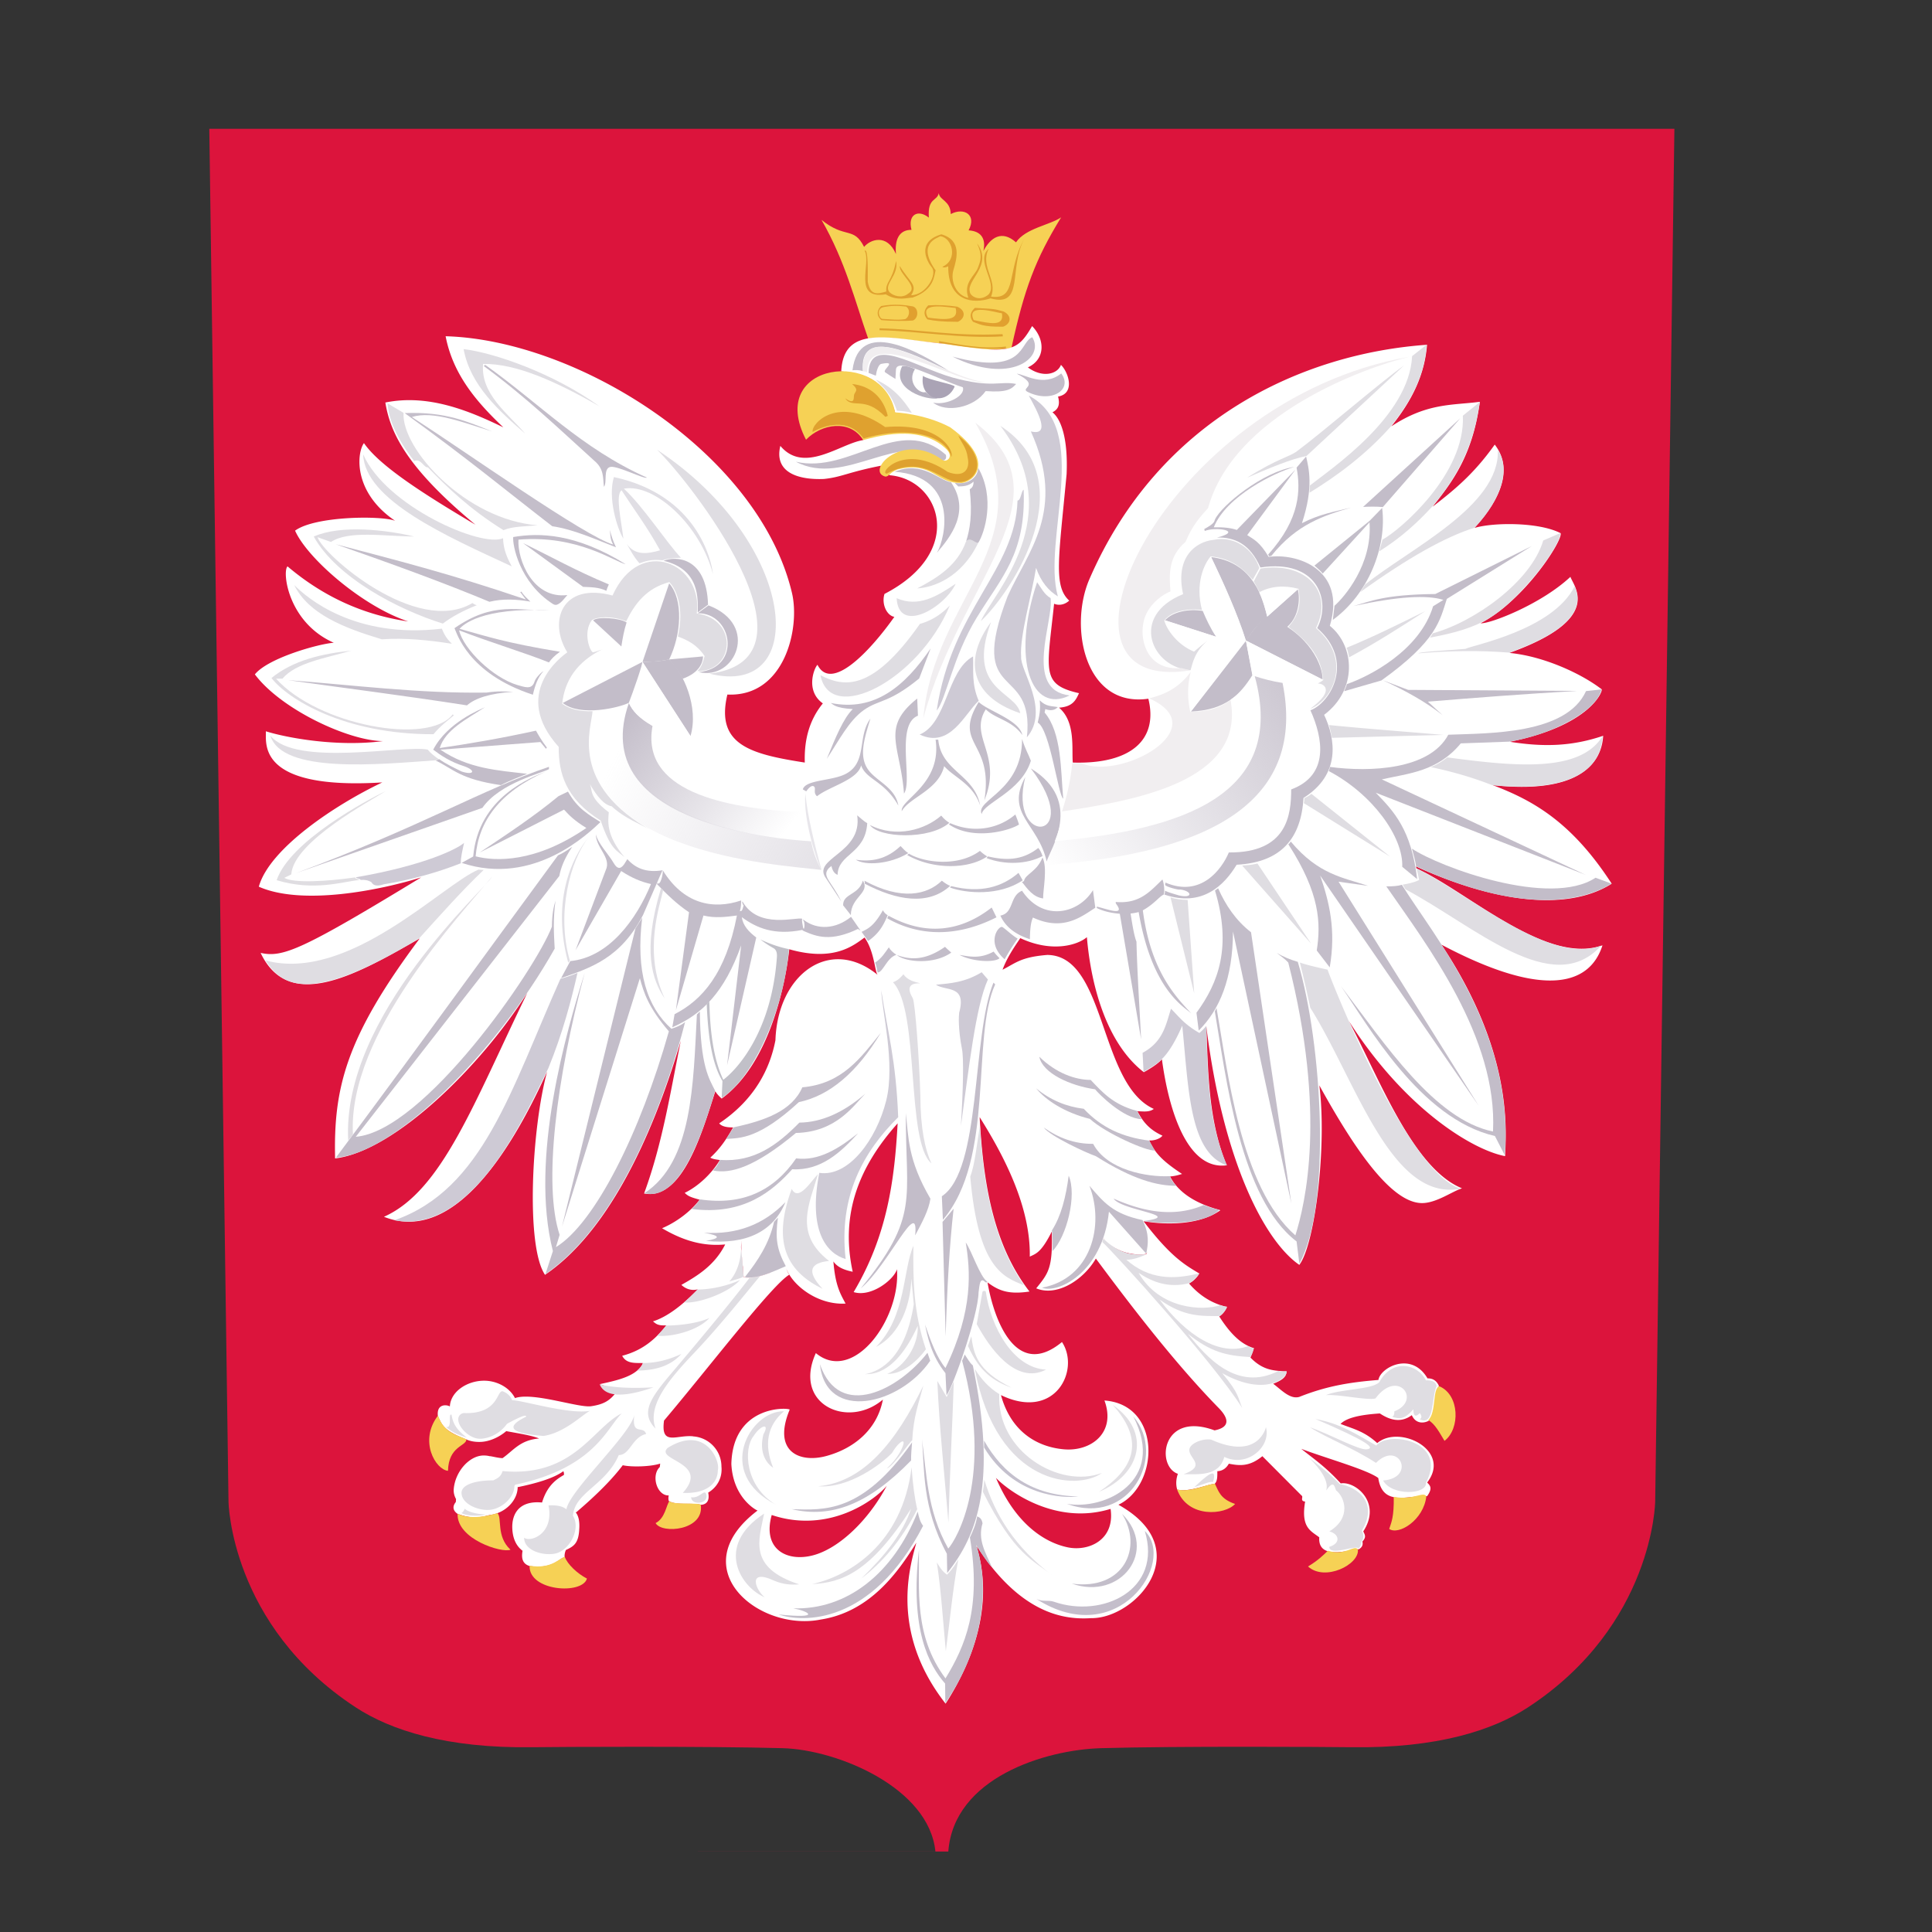 <?xml version="1.0" encoding="UTF-8"?> <svg xmlns="http://www.w3.org/2000/svg" width="240" height="240" fill="none"><rect width="100%" height="100%" fill="#333333" stroke="none"/><g clip-path="url(#a)" fill-rule="evenodd" clip-rule="evenodd"><path d="m26 16 2.387 170.545s.215 15.351 15.796 25.546c4.353 2.848 11.279 5.101 21.913 4.955 3.242-.045 21.79-.14 31.132.118 6.822.188 18.176 4.912 18.973 12.836h1.601c.686-9.177 12.047-12.638 18.972-12.836 9.298-.266 27.888-.162 31.13-.118 10.634.147 17.56-2.107 21.913-4.955 15.581-10.195 15.796-25.546 15.796-25.546L208 16H26Z" fill="#DC143C"></path><path d="M102.054 27.318c2.966 5.174 4.155 10.07 5.794 14.747 2.715-.369 5.822.37 8.898.585 3.512.689 6.289.987 8.897.586 1.601-7.37 2.987-11.05 6.175-16.235-1.415.962-4.425 1.354-5.605 3.102-1.769-1.573-3.172-.589-4.053 1.076.3-1.329-.096-2.455-1.836-2.564 1.031-1.933-.557-2.891-2.217-2.025-.046-1.684-1.392-1.698-1.488-2.595-.223 1.04-1.403.525-1.235 3.038-1.343-1.079-2.656-.376-2.153 1.519-1.63-.007-2.085 1.334-1.931 3.006-1.118-2.592-3.219-1.8-3.958-.886-1.311-2.581-2.302-.951-5.288-3.354Z" fill="#F6D155"></path><path d="M128.213 40.506c-1.889 3.245-2.699 3.47-10.983 2.197-6.552-.653-12.455-2.502-12.726 3.433 2.167.257 5.32.492 6.693 5.122l-4.01 3.42c-2.832.445-7.3 4.232-10.25.71-.81 3.312 2.232 4.244 5.406 4.111 2.224-.228 2.934-.825 7.086-1.645l1.1 1.183c6.271.518 9.519 9.482-.652 14.741-.394 1.218.256 2.678 1.223 2.851-2.957 4.18-7.809 9.395-9.549 5.954-.406.38-1.548 3.225.666 4.796-1.682 2.07-2.332 4.52-2.242 7.349-6.703-1.047-11.119-2.182-9.616-8.448 7.132.329 9.065-8.28 8.017-12.644-4.145-17.43-26.643-31.41-43.019-31.867.911 4.743 3.839 8.165 7.173 11.321-4.343-2.113-9.382-4.161-14.66-3.087.61 3.747 2.642 8.093 11.195 15.182-6.164-3.659-11.85-7.23-13.853-10.14-.89 1.2-1.391 6.085 3.871 9.652-1.67-.666-9.93-.607-12.428 1.222 1.509 3.431 8.402 9.43 14.058 11.279-5.363-.78-10.39-2.94-14.995-6.84-.68.609.026 6.96 5.745 9.487-1.852.124-8.17 1.895-9.802 3.93 3.296 4.397 11.725 8.272 15.913 8.287-5.713.745-11.952-.403-14.546-1.22.058 1.46-1.17 7.32 14.465 6.353-5.578 2.635-13.998 8.119-15.342 12.953 5.42 2.398 15.139.422 20.165-1.153-14.864 9.054-17.183 9.984-19.94 9.377 3.599 7.604 12.27 2.466 19.763-1.793-9.211 12.318-10.709 18.598-10.512 27.326 7.418-.892 18.155-11.512 23.878-20.566-6.631 13.632-10.578 24.59-17.808 27.815 8.237 3.262 15.302-7.07 20.266-18.028-1.901 6.937-2.688 21.64-.26 25.236 7.448-5.042 13.089-16.239 16.87-29.077-1.29 6.326-2.244 12.651-4.563 18.977 4.787.91 7.234-7.675 8.849-12.705.149.264.327.486.789.915 6.047-4.385 7.972-14.565 8.397-18.55 5.514 1.566 7.94-.433 9.353-1.458 1.207 1.671 1.284 4.279 1.624 4.636-5.998-4.869-12.43.011-12.694 8.12-.65 3.384-2.459 7.299-6.987 10.328.283.368.916.517 1.736.502-.788 1.356-1.504 2.528-2.841 3.758.345.2.777.227 1.186.3-1.006 1.68-2.686 3.267-4.365 4.075.403.386.632.515 1.853.846-1.118 1.485-2.944 2.824-4.665 3.547 3.285 1.95 5.794 2.2 7.831 2.014h.01c-1.299 2.57-3.395 3.871-5.443 5.025.637.598 1.403.727 2.04.549-1.85 1.922-3.806 3.436-5.571 3.983.321.241.547.571 1.684.486-1.264 1.558-2.796 3.08-5.507 3.787.536 1.031 1.64.873 2.591.907-.74 1.593-3.06 2.128-5.407 2.622 1.769.5 2.972 1.45 1.92 1.202-.715.861-1.416 1.306-2.947 1.535-1.573.236-7.204-1.791-9.474-1.009-.642-1.279-2.197-2.16-3.837-2.16-2.096 0-4.155 1.335-4.252 3.2-.324-.225-1.692-.405-1.484 1.217.494.954.518 1.721 3.533 2.881.492.219 1.09.333 1.814.303 1.074-.046 2.276-.585 3.175-1.365l-.018.032c1.501.278 3.154.53 4.068.911-2.376.19-3.193 1.5-4.547 2.443-.57-.029-1.042-.17-1.558-.252l.016.018a3.13 3.13 0 0 0-.927-.096c-1.696.092-3.406 2.002-3.59 4.167-.036.439.072.858.285 1.242l-.025.368c-.495.611-.299 1.096.184 1.448 2.07.821 3.305.316 4.05.165 1.878-.228 3.45-1.775 3.45-3.497v-.012l.04.043c2.222-.462 4.413-1.079 5.63-1.974.063.135.1.282.073.462-.774.458-2.045 1.185-2.718 3.427a6.099 6.099 0 0 0-.572-.029c-2.542-.004-3.17 1.751-3.125 3.184.044 1.397.552 2.297 1.277 2.84-.154.87-.047 1.597.854 1.888 3.034.475 3.764-1.094 4.374-1.055a1.788 1.788 0 0 1 .16-.934c.93-.432 1.562-.785 1.65-2.532.08-1.086-.106-1.75-.462-2.174l.082.023.001.009.01-.007.025.007-.004-.026c2.78-2.371 4.559-4.243 5.759-5.825 1.07.245 3.468.189 4.647-.206l-.046.425c-1.114 1.059-.357 3.587 1.113 3.531a1.402 1.402 0 0 0 0 .69c.953.587 2.716.175 4.06.475.69-.081 1.017-.544.843-1.489l-.023-.014c1.078-.638 1.802-1.79 1.664-3.247a3.758 3.758 0 0 0-3.512-3.747l.01-.009c-2.075-.224-4.066 1.272-3.631-1.958 5.681-6.724 13.437-16.882 15.556-18.117-.169-.22-.283-.509-.38-.79.842 2.227 4.026 4.576 7.375 4.374-.603-1.147-1.272-2.166-1.511-5.231.5.724 1.354 1.063 2.398 1.277-1.565-7.16.771-13.05 5.581-18.434-.382 6.928-1.257 13.899-5.465 20.96 2.165.678 4.994-1.528 5.384-2.838.461 6.238-5.453 14.267-10.079 10.417-2.904 6.381 3.983 9.478 8.327 5.774-.734 3.86-3.753 6.129-7.043 7.015-3.29.887-6.718-.511-4.53-5.775-.464-.274-7.064-.441-7.25 6.751.196 4.156 3.004 5.719 3.257 5.792-9.41 7.135.07 15.087 7.835 13.543 6.157-.95 9.657-5.936 11.887-9.552-.674 2.602-3.459 10.954 3.636 20 7.029-10.972 4.056-18.364 3.886-19.537 5.525 8.512 10.973 9.125 14.193 8.914 5.505.089 13.297-8.556 3.389-14.087 5.071-2.412 5.405-12.435-1.737-12.949 1.471 3.971-1.634 6.371-5.059 6.062-3.424-.31-6.581-2.284-7.795-6.73 6.743 3.241 9.872-3.135 7.578-6.596-5.755 4.756-8.477-2.873-9.249-7.413 1.47 1.118 2.742 1.507 5.215 1.141-4.681-6.016-5.774-14.086-6.193-21.666 3.186 5.063 6.331 11.26 6.229 17.33.737-.361 1.407-.46 2.735-3.117.12 4.541-.399 5.155-1.936 7.055 2.517 1.057 5.823-.976 7.396-3.675l.015-.021c4.89 6.598 10.169 13.372 15.304 18.609 1.114 1.162 1.499 2.324-.563 2.732-6.6-2.435-7.292 4.463-4.555 5.396-.216.623-.276 1.27-.088 1.951 1.299.4 3.953-.676 4.664-.715.331-.298.334-.922.324-1.56.663-.033 1.116-.38 1.432-.932 1.287.246 2.535.411 4.163-.933l4.88 4.899c.254.146-.258.669.433.737-.543 3.253.695 3.623 1.757 4.443-.218 3.113 4.443 1.318 4.9 1.496.494-.291.536-.628.456-.976.541-.568.288-.856.109-1.258 2.336-3.557-.976-6.27-2.798-5.959-1.938-2.125-3.335-3.019-4.9-4.292 3.203 1.208 8.143 2.573 9.562 3.619.54 3.63 3.725 2.13 6.072 2.255.73-1.024.338-1.341 0-1.692 3.089-3.982-3.428-7.25-6.201-4.897-1.646-1.517-3.071-1.783-4.555-2.385.62-.622 1.931-1.108 4.881-1.299 1.322.876 2.644 1.184 3.967.216.568 1.245 1.701.922 2.103.693.968-1.115.995-2.808 1.259-4.356-.264-.56-.685-.926-1.41-.91-2.003-3.425-5.872-1.343-6.094.194-3.335.273-6.301.698-9.823 2.104-1.162.35-2.268-.906-3.252-1.627.891-.356 1.668-.762 1.647-1.517-1.426-.14-2.819-.04-4.467-1.733l.434-1.17c-1.273-.39-2.641-1.316-4.315-3.945.351-.209.682-.557.976-1.17-1.903-.44-3.462-1.447-4.729-2.926.454-.223.885-.609 1.28-1.235-1.775-1.071-3.484-2.003-6.886-6.434-.013-.022-.025-.046-.037-.065 3.582.598 7.324.245 9.538-1.364-1.76-.491-4.868-1.515-6.254-4.194.688-.056 1.066-.19 1.493-.311-2.687-1.773-3.398-2.732-4.081-4.169.566.057 1.374-.2 1.644-.593-1.732-.779-2.492-1.857-3.109-3.031.712.014 1.461.153 2.036-.287-6.844-3.085-5.892-19.079-13.239-19.128-3.27.268-3.864.976-5.55 1.837.495-1.369 1.332-2.651 2.206-3.924 4.013 1.873 7.193.817 8.271-.122.548 6.428 2.61 13.325 7.075 16.777.765-.431 1.685-.985 2.246-1.603.796 5.971 3.027 13.82 8.036 13.168-2.308-5.749-2.271-11.527-2.526-17.272 2.1 16.86 7.278 26.694 11.557 29.642 1.972-2.603 3.442-14.91 2.485-22.301 4.208 7.613 8.878 14.662 12.793 14.623 1.774-.017 3.743-1.468 4.932-1.835-6.136-2.475-10.302-13.767-14.071-20.799 7.072 11.068 15.466 16.053 19.425 16.803.142-3.423.9-12.999-7.905-26.268 15.736 8.326 19.079 2.949 20.001.081-7.101 2.474-16.679-6.649-23.093-9.549l-.087-.254c9.386 4.281 18.596 5.757 24.327 2.147-4.899-7.556-9.644-10.308-14.801-12.25 10.19 1.131 13.53-2.333 13.74-6.126-3.718 1.256-7.158 1.452-11.591.744 9.751-1.964 11.509-6.099 11.413-6.512-2.498-1.94-7.214-4.124-11.475-4.525 11.757-4.222 8.02-8.202 7.583-9.452-3.655 3.425-10.027 5.868-11.153 5.767 5.488-2.86 10.246-10.344 9.938-11.19-2.742-1.41-8.42-1.34-10.702-.651 2.283-2.504 5.281-6.79 2.516-10.354-2.66 3.758-5.19 5.756-7.717 7.717 2.293-2.899 4.957-6.224 5.869-13.032-3.434.45-6.546.113-11.003 3.054 2.558-3.193 4.131-6.335 4.443-10.14-15.358 1.078-33.31 9.125-41.972 29.187-2.515 5.894-.553 15.926 7.35 14.782 1.247 5.061-2.104 8.155-9.385 7.931-.154-1.694.377-5.051-1.711-6.82 1.769-.114 2.115-1.023 2.485-1.795-4.753-1.096-3.983-2.673-3.097-11.112.625.26 1.337.11 1.878-.39-1.964-1.81-1.315-5.158-.324-15.704.199-4.596-.748-6.897-1.758-7.69.609-.309 1.007-.808.694-1.954 2.198-.386 1.267-3.068.362-3.937-.442 1.195-2.326 1.637-4.112.312 2.16-.984 2.179-3.431.53-5.131Zm8.883 113.336c.073.087.148.17.225.251a7.406 7.406 0 0 1-.229-.237.057.057 0 0 1 .004-.014Zm-44.944.325c-.212.796.166 2.971.211 4.418.728.358 2.013-.012 3.486-.574l-.237.103c-1.109.411-2.43.831-3.26.497l-.259-3.238a3.18 3.18 0 0 1 .052-1.204l.007-.002Zm-.542.151Zm46.415.396c1.624 1.187 3.628 1.22 4.367 1.042.042-.092.079-.185.112-.278-.026.104-.056.21-.089.318-1.529.233-3.005-.019-4.39-1.082Zm-55.944 27.073v.004l-.004-.002.004-.002Zm41.639 1.801c1.526 1.601 7.412 5.954 14.24 3.85.568 3.856-2.711 5.309-5.299 4.782-2.531-.515-6.336-2.533-8.941-8.632Zm-13.567.986c-2.216 4.214-5.888 7.776-9.157 8.634-3.27.857-6.315-.767-5.129-5.009 7.06 2.362 12.796-1.816 14.286-3.625Z" fill="#fff"></path><path d="M77.586 106.489c-2.383-2.814-2.034-4.593-1.959-5.586-2.63-1.984-1.939-2.768-2.391-3.571.912 1.607 1.824 2.672 2.737 2.822 1.738 1.592 3.476 2.127 5.215 3.168-10.63-5.808-7.701-12.932-7.578-14.974-1.661.055-2.881-.287-3.774-.922.306-2.88 1.818-5.22 5.042-6.796-.403.14-.807.332-1.21.403-.378-.078-1.296-2.452-.144-4.002.661-.42 2.45-.567 4.264.144 1.072-2.158 2.461-4.078 5.359-4.867.716.739 1.925 2.941 1.066 6.767 1.189.44 2.352.995 3.313 2.419-.297 1.216-.595 1.558-.893 1.872 4.649.048 5.102-6.472-.081-7.159.838-6.139-7.037-9.802-10.464-2.229-6.306-1.69-8 3.22-5.618 7.055-.77.563-7.009 5.162-1.067 11.75-.011 3.244.813 6.396 5.215 9.156 1.265 3.72 2.066 3.729 2.968 4.55ZM155.751 72.216l.839-1.591c5.676-.886 9.107 2.91 6.886 7.398 4.582 3.917 2.062 9.005-.71 10.021 3.309-2.43 1.488-3.18.925-3.14.177-.08.454-.234.688-.43-.182-2.14-1.024-4.167-4.325-6.602 1.631-1.805 1.467-3.519 1.248-4.731-1.816-.473-3.426-.323-4.841.408l-.71-1.333ZM147.898 83.248c.262-.886.503-2.309 2.108-3.656-.502.367-1.061.817-1.678 1.355-2.064-.836-3.388-2.726-3.701-3.87 1.262-1.631 4.268-1.395 4.691-1.291-.874-3.29.258-5.732 1.076-6.667 2.72.251 4.13 1.651 5.228 2.903l.818-1.462c-.743-2.308-3.021-4.046-5.701-3.496-2.241.239-4.783 2.183-3.767 6.743-6.754 2.72-3.878 9.193.926 9.441Z" fill="#DFDDE2"></path><path d="M133.201 94.797c-.248 2.489-.737 4.304-1.269 6 9.179-1.377 22.776-3.74 20.936-13.828-1.671 1.216-3.342 1.438-5.014 1.462-.285-1.436-.444-2.963.065-4.967-1.516 2.053-3.307 2.828-5.164 3.29 8.307 3.706-3.515 10.258-8.456 8.043h-1.098Z" fill="#F1EEF0"></path><path d="M100.048 98.578c.263 2.856 1.15 6.331 2.024 9.549-.582-.918-2.348-6.514-2.024-9.55Z" fill="#E8E6EB"></path><path d="M127.36 96.54c-2.22 8.788 7.565 7.935.699-1.08 6.675 4.084 2.299 10.191 1.963 11.557-1.047-4.713-5.177-5.903-2.662-10.477Z" fill="#C3BDC9"></path><path d="M83.142 72.466 79.826 82.2c-.82-.348-1.583-.676-2.65-1.913.026-3.372 3.012-7.576 5.966-7.82Z" fill="#fff"></path><path d="m85.776 91.432-5.971-9.222c.933-.02 2.022.004 3.319-.306 1.758 1.646 3.713 5.926 2.653 9.528Z" fill="#C3BDC9"></path><path d="M84.088 79.15c1.8.5 3.047 1.669 3.253 2.398l-4.213.391c.403-.87.705-1.835.96-2.79ZM73.645 80.995c-.786-1.135-.783-3.46.032-3.938l3.513 3.24c-.935.216-2.635.314-3.545.698Z" fill="#fff"></path><path d="m69.933 87.33 9.844-5.077c.206-.127-1.4-1.649-2.617-1.953-2.629-.333-7.003 2.955-7.227 7.03Z" fill="#fff"></path><path d="M78.118 87.343c-5.08 14.539 16.806 16.791 22.641 17.225l-.704-3.644c-10.585-.47-20.457-2.804-18.995-10.755-1.912-1.196-2.322-1.734-2.942-2.826Z" fill="url(#b)"></path><path d="M78.13 87.305c-1.17.575-2.849.83-4.475 1.08-4.212 17.635 23.126 19.027 28.361 19.676-.822-1.629-1.029-2.491-1.265-3.553-13.874-.898-26.704-6.092-22.62-17.203Z" fill="url(#c)"></path><path d="M150.442 69.204c1.534 3.16 3.175 6.881 4.332 10.418.662-.967 1.309-1.937 2.633-3.051-.726-3.32-2.383-6.833-6.965-7.367Z" fill="#C3BDC9"></path><path d="M150.445 69.18c1.546 3.24 3.32 7.118 4.341 10.432l-3.729-.537c-2.209-2.4-2.738-7.18-.612-9.894Z" fill="#fff"></path><path d="M144.72 77.063c.967-1.107 3.027-1.457 4.689-1.171.377.918.984 2.217 1.663 3.211l-6.352-2.04ZM161.198 73.224l-3.803 3.39 2.469 1.292c1.99-1.706 1.441-4.706 1.334-4.682Z" fill="#C3BDC9"></path><path d="M157.398 76.558c-.61.126-2.732 3.054-2.594 3.028l9.495 4.839c.036-1.642-1.475-5.673-6.901-7.867Z" fill="#C3BDC9"></path><path d="m154.771 79.56-6.842 8.832c4.378-.19 6.134-2.134 7.666-4.55l-.824-4.283Z" fill="#C3BDC9"></path><path d="M161.202 73.224c-1.467-.489-3.404-.333-4.754.415.449.949.753 2.119.97 2.965l3.784-3.38ZM154.771 79.57l9.542 4.855c-1.746 1.438-7.262.096-8.742-.55l-.8-4.305Z" fill="#fff"></path><path d="m154.785 79.59-3.738-.532c-4.149 1.738-3.416 8.817-3.102 9.334l6.84-8.802Z" fill="#fff"></path><path d="m151.012 79.08-6.29-2.026c.309 1.516 2.161 3.228 3.568 3.803.3-.272 1.687-1.544 2.722-1.777ZM155.701 83.866c-1.165 1.714-1.525 2.169-2.814 3.042 2.225 10.209-12.448 12.76-20.932 13.952-.083 1.405-.528 2.591-.936 3.671 1.529-.107 31.647-.685 24.682-20.665Z" fill="#fff"></path><path d="M155.869 84c4.058 14.85-9.21 19.084-24.839 20.499-.38.924-.745 1.926-1.126 2.958 21.213-1.481 32.314-8.335 29.419-22.622-1.362-.209-2.433-.513-3.454-.835Z" fill="url(#d)"></path><path d="M56.845 188.044c1.704.786 3.81.251 4.948-.075.611.581-.188 2.871 1.62 4.539-1.032.451-6.688-1.287-6.568-4.464ZM54.415 175.841c.707 2.258 2.708 2.499 3.525 2.968-.022.853-2.211.812-2.29 3.9-1.53-.138-3.659-3.711-1.235-6.868ZM65.787 194.5c2.758.465 3.757-1.013 4.375-1.096.32.902 1.553 2.077 2.75 2.692-.559 2.024-7.245 1.582-7.125-1.596ZM87.055 186.952c-.16-.344-3.329.04-3.901-.471-.397.491-.515 2.108-1.713 2.723.765 1.383 6.06.925 5.614-2.252Z" fill="#F6D155"></path><path d="M93.09 158.765c.472-.056.93-.123 1.316-.236-1.862 2.238-4.964 6.143-8.08 9.432-3.126 3.298-5.97 6.551-4.89 9.501-2.167-2.153-.243-4.254 2.69-7.72 3.181-3.76 6.77-8.094 8.963-10.977Zm-3.921 23.877c0 1.533-1.276 2.951-4.351 2.807 3.466-3.801-3.54-4.035-1.873-5.586 4.648-2.913 6.57 1.59 6.224 2.779Zm-3.31 3.342c1.004.211 1.635-1.037 1.857-.401.432 1.256-1.837 1.487-1.857.401Zm-23.455-13.159c-.706-.028-.505 2.829-4.697 2.715-.075-.02-.468.003-.69.395-.509.956 1.202 2.905 2.761 2.79 1.36-.1 2.497-.879 3.202-1.848.32-.18 2.545-1.413 2.36-.881-2.61 1.274-1.959 2.081 2.182 2.382 2.61-.387 4.826-2.646 5.764-3.116-2.668.462-8.35-1.313-9.668-1.323-.187-.485-.57-.882-1.18-1.11l-.034-.004Zm-4.685 14.594a.958.958 0 0 1-.39.534c.74.47 2.727.344 2.948.182-.22-.005-1.853-.103-2.558-.716Zm19.521-11.847c-3.551 1.733-5.993 7.993-14.81 7.17-.219.77-.708.924-1.162 1.159-1.839-.024-3.958.414-3.937 1.563.026 1.39 2.167 2.26 3.602 2.087 1.452-.175 2.966-1.56 2.967-2.95v-.002c.048-.113.122-.203.274-.201 9.757-2.107 11.255-7.115 13.066-8.826Zm1.556.172c-.387 2.368-8.074 9.432-8.43 11.744-.41-.316-.998-.543-2.227-.479.715 3.537-2.24 4.62-3.029 4.014-.004 1.598 2.324 2.262 3.832 1.973 1.774-.341 3.259-3.054 2.23-4.705.234-2.925 4.083-3.777 5.694-7.536 1.42-.014 1.635-2.212 3.4-2.62-.371-1.14-1.816.343-1.47-2.391Zm-22.705-.004c.226 1.4.853 1.99 1.894 2.855-.838-.3-1.666-.534-2.582-1.343.841.255.203-1.731.688-1.512Zm18.413-3.759c1.628.377 3.766.526 6.673.356-4.229 1.485-6.125.981-6.673-.356Zm5.33-2.658c.006.226-.343.663-.666.942 2.04-.038 4.03-.46 5.474-2.072-1.342.612-2.864 1.12-4.809 1.13Zm2.881-4.658c-.148.272-.68.848-1.079 1.266 1.684.187 5.043-.593 6.489-2.205-1.343.611-3.465.929-5.41.939Zm3.935-4.477a30.496 30.496 0 0 1-1.664 1.6c1.684.187 5.483-1.157 6.928-2.769-1.343.611-3.32 1.159-5.264 1.169Zm5.41-4.976c-.104 1.932-.755 3.162-1.458 3.982.584-.19 1.166-.316 1.75-.583a48.025 48.025 0 0 0-.292-3.399Z" fill="#DFDDE2"></path><path d="M146.222 185.025c1.677.41 3.72-.686 4.698-.706.456.898.633 1.875 2.508 2.507-1.238 1.373-5.889 1.828-7.206-1.801ZM164.96 192.633c-.617.609-1.301 1.258-2.473 1.959 2.098 1.908 6.366-.234 6.199-2.082-.381-.733-1.611.848-3.726.123ZM173.137 185.943c.037 2.485-.283 3.137-.565 3.989 1.196.814 4.285-1.119 4.61-4.042-.324-.693-1.637.517-4.045.053ZM178.806 172.21c-.888.224-.358 3.243-1.377 4.201.836.464 1.402 1.575 2.013 2.577 1.961-1.484 1.888-5.71-.636-6.778Z" fill="#F6D155"></path><path d="M148.358 184.743c.941-.284 1.96-.763 2.332-.636.568-2.004-.765-.839-2.332.636Zm-1.324-1.607c1.841-.018 4.419.295 5.051-2.153 2.85 1.369 5.838-1.265 5.175-3.689 0 0-.921 4.188-6.818 1.536-1.179-.173-2.81.572-2.702 1.376.079 1.027 2.1 1.9-.706 2.93Zm15.595-2.047c1.496 1.515 2.452 2.92 2.119 4.06.926-1.338 1.015-.532 1.219-.018 1.104.851 1.932 3.431-.83 5.101 1.297.352 1.404 1.508-.018 1.924.061 1.223 3.324-.3 3.621.195.253-.111.337-.476.406-.865.275-.374.307-.809.017-1.324 2.108-3.503-.508-5.418-2.737-5.808-1.368-1.427-2.563-2.282-3.797-3.265Zm.106-3.778c2.246 1.42 5.303 2.529 8.194 4.413 2.892-2.879 5.025 1.876.884 2.189 1.045 1.925 5.459 1.799 5.333.265 2.749-5.205-4.703-6.481-6.181-4.607-2.256-1.272-4.319-2.7-7.559-3.301 6.415 2.755 7.517 3.619 6.395 3.768-1.021.136-4.613-1.899-7.066-2.727Zm1.973-4.003c1.762-.768 5.586-.663 6.614-1.582 1.687-3.07 4.816-2.258 5.812-.26.711-.007 1.244.147 1.322.715-.656 1.454-.235 5.013-2.081 4.14.337-.26.171-.521 0-.781-.785.789-.79-.11-.803-.476-1.181 1.385-1.78 1.156-2.645.953.21-.086.303-.318.281-.693 3.454-1.337.457-5.387-2.342-1.604-.949.284-4.711-.561-6.158-.412Zm-27.649-19.441-.13.412c1.422 1.289 13.732 14.836 17.391 20.633-.547-1.231-.317-1.739-2.493-4.335 5.569 3.12 8.307.351 7.98-.26-.454.053-.747.116-.992-.012-5.146 2.625-8.963-1.726-11.239-4.604 2.878 2.294 4.771 2.705 7.764 2.882.297-.521.336-.784.412-1.083-.261-.049-.512-.119-.716-.282-3.501 1.322-7.705-1.333-10.994-5.787 3.129 2.247 5.37 2.03 7.503 2.059.33-.378.782-.708.845-1.192-.3.023-.535-.086-.78-.174-2.199.765-7.586.506-10.171-4.009 1.795 1.204 3.79 1.915 6.332 1.279.506-.388 1.056-.77 1.171-1.214-3.15.798-6.215.786-9.021-1.691.798.008 1.638-.277 2.494-.672-1.654.139-3.359-.032-5.356-1.95Z" fill="#DFDDE2"></path><path d="M98.866 57.356c6.119 3.27 13.169-4.2 18.115-.142.535.031.606-.367.52-.709-5.751-5.153-11.877 2.436-18.635.851ZM96.638 151.266l-.484.51c-.594 2.685-2.001 4.829-3.632 6.881 1.491.242 3.321-.6 5.091-1.366-1.1-2.053-1.335-3.421-.975-6.025Z" fill="#C3BDC9"></path><path d="M98.35 147.69c.85 1.686 2.472-1.076 3.253-1.821-1.023 3.651-3.06 7.342 1.388 10.772-2.277.231-2.913 1.217-.802 3.468-4.121-2.028-6.448-5.389-3.838-12.419Z" fill="#DFDDE2"></path><path d="M101.776 145.696c-1.42 7.21.921 10.027 3.275 10.707-.901-7.792 2.213-13.36 6.527-17.621-.288-7.262-1.307-10.521-2.103-15.756.057 2.425 1.776 9.065.609 13.708-1.213 4.827-4.672 9.513-8.308 8.962Z" fill="#CECAD5"></path><path d="M87.442 153.13c4.093.273 7.422-1.019 10.128-3.793-1.484 3.62-4.856 5.316-9.867 4.812 1.812-.327 1.858-.635-.26-1.019ZM86.94 148.987c-.39.611-.702.904-1.012 1.196 6.457.839 10.057-2.244 12.482-4.935 3.577.204 6.045-2.117 8.188-4.475-2.411 1.908-4.883 3.48-7.698 3.126-2.765 4.02-6.66 5.89-11.96 5.088ZM89.455 144.083c-.482 1.006-.635.99-.89 1.318 2.189.455 5.186-.395 10.305-4.659 5.059-.118 7.177-3.434 8.618-4.873-2.69 2.321-5.418 3.553-8.189 3.586-2.684 2.737-5.623 4.964-9.844 4.628ZM91.142 140.037l-.92 1.441c1.76-.098 4.08-.026 9.016-4.567 3.8-.802 7.2-3.643 10.182-8.613-2.478 3.054-4.743 6.329-9.753 6.774-1.277 2.926-4.655 4.145-8.525 4.965ZM132.757 146.045c-.342 2.62-.928 4.998-2.085 6.804.124.859.098 1.717.061 2.575 1.771-1.803 3.074-6.934 2.024-9.379ZM135.334 147.301c1.905 4.945.197 11.522-5.889 12.659 1.882.781 7.523-1.792 8.311-9.44l4.631 5.211c.25-1.199.415-2.409-.46-4.169-3.664-.771-4.835-2.21-6.593-4.261Z" fill="#C3BDC9"></path><path d="M138.339 148.896c2.489 1.087 6.833 2.689 11.194.796a8.91 8.91 0 0 0 1.962.583c-1.481 1.551-5.649 1.924-9.476 1.41 5.269-.69-2.725-1.294-3.68-2.789Z" fill="#C5BDCB"></path><path d="M129.66 140.068c1.808 1.278 3.836 2.051 6.134 2.023 1.715 3.257 6.718 4.162 9.537 4.015.128.445.426.832.798 1.195-2.355.01-5.371-.755-9.998-3.678-1.246-.431-5.654-2.479-6.471-3.555Z" fill="#C3BDCA"></path><path d="M128.71 135.194c1.802 1.49 3.79 2.28 5.919 2.544 2.186 2.324 4.755 3.521 8.127 3.954l.705 1.226c-1.058.107-6.187-2.187-8.065-3.923-3.148-.782-5.51-2.343-6.686-3.801ZM129.108 131.271c2.083 2.042 4.46 2.872 6.379 2.881 1.44 1.509 2.772 3.067 5.797 3.862.146.413.324.763.552 1.012-2.278-.039-5.407-3.198-5.797-3.709-3.056-.438-6.527-1.979-6.931-4.046Z" fill="#C3BDC9"></path><path d="M110.931 122.023c.66-.253.964-.625 1.291-.99.55.755 1.336.921 2.108 1.119-1.469-.052-1.655.64-.946 1.849.301.483.817 7.719.946 12.087.017 4.045.56 6.673 1.378 8.43-3.2-2.694-1.425-18.985-4.777-22.495Z" fill="#DFDDE2"></path><path d="M116.267 122.324c1.788-.168 3.557-.268 5.68-1.548l.775.903c-1.523 3.321-2.38 11.161-3.357 18.193.28-4.475.372-8.471.129-9.591-.49-2.527-.392-4.064-.344-4.473.966-3.51-1.685-2.652-2.883-3.484Z" fill="#CECAD5"></path><path d="m123.411 122.066.215.215c-3.016 6.575.015 21.649-6.498 29.247l-.129-2.924c4.935-3.254 3.699-19.87 6.412-26.538ZM112.523 138.281c-.033 10.767 1.741 12.804-5.594 21.764 3.417-2.847 7.239-11.562 6.756-6.581.866-1.598 1.703-3.186 1.894-4.559-2.829-4.834-2.705-7.633-3.056-10.624ZM118.462 150.152l-1.377 1.635.387 14.236c.176-5.908.471-11.337.99-15.871Z" fill="#C3BDC9"></path><path d="M121.732 139.829c-.375 2.201-.623 4.845-1.205 6.323.995 11.391 4.095 12.485 6.671 13.505-4.297-6.088-5.145-14.262-5.466-19.828Z" fill="#DFDDE2"></path><path d="M113.47 154.754c-1.332 3.01-.892 8.79-4.648 12.56 3.115-1.596 4.299-5.464 4.39-8.474l.301 3.183c-1.034 6.524-3.997 8.301-6.068 8.689.329-.091 3.578.595 6.563-6.022.098 2.404-1.591 5.079-3.787 5.979 1.92.064 3.823-1.699 4.798-3.054-1.576-4.652-1.605-8.771-1.549-12.861Z" fill="#E0DEE2"></path><path d="M114.911 164.539c.322 1.563.779 3.84 2.539 6.043l.129 2.753c.808-1.058 3.924-9.879 3.981-12.774.116-.918.167-1.983.839-1.291.086.064.172.065.258-.043-.944-.645-1.939-3.83-2.689-4.882.56 3.445.997 8.323-2.518 15.592-1.06-1.264-1.817-3.286-2.539-5.398Z" fill="#C3BDC9"></path><path d="M129.946 170.141c-3.788 1.944-7.048-2.745-8.612-5.657l.703-3.976c.015-.132.295-.23.42-.053.624 4.377 3.395 9.485 7.489 9.686Z" fill="#DFDDE2"></path><path d="m120.657 166.001-.409 1.205c1.461 3.238 3.182 4.363 5.422 5.183-4.4-2.167-4.699-4.277-5.013-6.388Z" fill="#DFDDE1"></path><path d="m116.439 171.55 1.162 2 .883-1.957c-.166 5.278-.509 11.652-.667 17.527-.485-5.892-1.149-12.035-1.378-17.57Z" fill="#DFDDE2"></path><path d="M119.839 168.26c-.107.301-.215.586-.323.774 3.906 14.478-.691 22.199-1.721 23.334-2.707-4.801-2.675-9.528-3.271-13.57.349 3.625-.048 8.338 3.099 14.215l.043 2.387c3.835-4.777 6.165-11.408 3.184-25.785-.43-.359-.682-.895-1.011-1.355Z" fill="#C3BDC9"></path><path d="M116.375 194.088c.327.525.611 1.057 1.27 1.527.847-.885 1.03-1.327 1.398-1.893-.715 3.842-1.039 7.586-1.549 11.377-.352-3.748-.612-7.833-1.119-11.011Z" fill="#DFDDE2"></path><path d="M123.239 194.712c-.828-1.849-1.808-3.438-1.184-5.484-.119-.631-.381-.727-.667-.86-.174 1.092-.561 1.867-.903 2.623 1.466 8.798-.616 13.531-3.034 17.506-3.964-5.334-3.227-11.082-3.292-16.001-1.155 9.985 1.258 14.377 3.249 16.646l.021 2.43c5.646-8.291 5.09-15.99 3.83-19.656.625.956 1.194 1.947 1.98 2.796Z" fill="#C3BDC9"></path><path d="M101.851 169.464c.757 7.253 9.97 5.056 13.706-.43l-.344-.989c-3.484 4.512-10.912 8.523-13.362 1.419Z" fill="#C4BEC9"></path><path d="M114.696 172.131c-3.38 7.009-7.451 12.001-13.061 12.495 3.822.304 7.915-2.799 9.188-4.151.919-1.595 2.11-2.162.946-.022-.45.752-.9 1.301-1.613 1.979.903-.366 2.775-3.254 3.163-3.505.159-3.036.846-4.715 1.377-6.796Z" fill="#DFDDE2"></path><path d="M113.301 179.173c-.066.799-.136 1.609-.122 2.251-5.327 5.469-9.929 7.201-14.82 6.052 4.038.109 8.718.538 14.942-8.303Z" fill="#C3BECA"></path><path d="M96.047 182.336c-1.173-2.908-.734-5.252 1.339-7.025-4.18-.088-8.713 7.684-.974 11.618-3.873-2.261-4.069-6.98-2.805-8.529.844-1.347 2.086-1.723 1.223-.215-.599 2.427.49 3.665 1.217 4.151ZM121.091 170.049c.791 1.267 1.765 2.352 3.043 3.133-.348 7.094 7.46 11.797 12.75 9.793-3.039 2.223-13.054 1.681-15.793-12.926Z" fill="#DFDDE2"></path><path d="M122.247 178.96v.852c3.665 6.099 9.831 6.321 11.716 6.083-5.757-.109-9.362-2.777-11.716-6.935Z" fill="#C4C0CD"></path><path d="M138.223 174.52c4.861 3.37 3.518 8.611-1.704 10.797 4.018-2.643 5.992-6.067 1.704-10.797Z" fill="#E1DFE3"></path><path d="M132.532 186.807c4.618.843 12.432-2.78 8.247-10.858 4.234 4.914-.501 13.74-8.247 10.858Z" fill="#C3BDC9"></path><path d="M122.277 183.826c-.04.458-.064.741-.182 1.491 3.953 7.886 6.161 8.405 8.733 10.462-4.791-3.578-7.239-7.647-8.551-11.953Z" fill="#E0DEE3"></path><path d="M128.76 198.638c.836.371 1.483.099 2.16.335 6.045 2.104 13.527-1.484 11.29-8.79 3.956 3.853-3.322 14.92-13.45 8.455Z" fill="#C4BECB"></path><path d="M139.38 188.054c4.579 4.538-.124 10.815-6.238 8.668 6.478.874 8.875-4.494 6.238-8.668Z" fill="#C3BECA"></path><path d="M94.92 188.024c-6.262 4.121-2.803 9.224.092 10.401-1.101-.811-2.276-3.657 1.156-2.068 1.13.484 2.136.536 3.104.456-6.409-2.104-4.985-5.512-4.351-8.789ZM113.24 182.275c.152 2.144.387 3.868.7 5.201-2.011 4.017-4.44 6.696-6.938 8.607 2.931-2.834 5.193-5.672 6.178-8.668-5.103 7.958-8.639 9.181-12.294 9.367 4.546-1.001 11.186-4.924 12.354-14.507Z" fill="#DFDDE2"></path><path d="M114.001 187.781c.14.643.291 1.279.67 1.763-6.428 12.389-15.016 12.032-17.954 11.01 5.565.575 3.628-.429 1.826-.76 6.595.211 12.42-4.263 15.458-12.013Z" fill="#C3BEC9"></path><path d="M108.708 119.584c.83-.56 1.224-1.23 1.706-1.905.178.338.511.633.932.931-1.217.397-1.643 2.189-2.327 2.198-.109-.398-.112-.826-.311-1.224Z" fill="#C4BECA"></path><path d="M111.414 118.635c1.821.684 3.68.596 5.98-1.018.203.211.494.464.776.715-2.196 1.564-5.791 1.162-6.756.303ZM119.189 118.62c1.293.218 2.56.512 4.245-.41.244.323.487.578.731.821-.551.552-3.314.472-4.976-.411ZM124.53 115.168c.416.255 1.162 1.002 1.887 1.43a28.05 28.05 0 0 0-1.613 2.57c-2.399-2.08-.716-4.271-.274-4ZM107.032 115.761c.343.479.584.822.807 1.141 1.466-1.017 1.96-2.112 2.434-3.209a1.482 1.482 0 0 1-.593-.623c-1.156 2.045-1.884 2.293-2.648 2.691ZM110.379 113.754l-.167.319c2.895 1.66 7.595 2.905 13.572-.121l-.594-1.217c-3.871 3.029-8.249 3.54-12.811 1.019ZM124.271 113.739c1.705-.322 1.113-2.443 2.693-3.087 2.587 3.889 7.009 2.88 8.809-.076l.289 2.19c-1.706 1.083-3.971 2.966-7.744 1.216-.298.63-.365 1.62-.381 2.692-1.653-.547-2.984-1.417-3.666-2.935Z" fill="#C3BDC9"></path><path d="M129.504 106.516c.657 1.266.043 4.151.076 5.094-1.259-.173-1.957-1.199-2.632-2.053.133-.024.222-.062.274-.167.156-.792 1.627-1.157 2.282-2.874Z" fill="#C3BDC9"></path><path d="m118.155 110.074-.137.182c1.984.721 6.097 1.083 9.022-.897l-.517-.927c-2.044 1.746-4.665 2.566-8.368 1.642Z" fill="#C3BECA"></path><path d="M116.998 109.405c.363.285.712.516 1.034.639-2.722 2.49-6.655 1.812-10.62-.274.041-.122.009-.243-.03-.365 4.58 2.479 7.779 1.778 9.616 0Z" fill="#C3BDC9"></path><path d="M107.185 109.39c.963 1.523-1.483 2.018-1.491 4.288l-.959-1.217c-.04-1.487 1.949-1.248 2.45-3.071ZM104.522 112.005l-1.872-2.843c-1.97-2.565 4.544-3.076 3.834-7.878.416.329.832.754 1.248.974-.238 3.867-3.626 3.765-3.682 6.417-.432-.164-.652-.567-.761-1.095-.167.127-.205.139-.38.319-.821 1.009.388 1.581 1.613 4.106Z" fill="#C3BEC9"></path><path d="M106.305 106.797c1.902.272 3.773-.001 5.562-1.699.307.297.547.611.957.882-2.28 1.387-5.335 1.576-6.519.817Z" fill="#C3BDC9"></path><path d="m112.91 106.044-.215.172c3.157 1.808 7.566 1.795 9.941.173a5.451 5.451 0 0 1-.903-.689c-2.827 2.076-7.082 1.407-8.823.344Z" fill="#C4BECA"></path><path d="m122.711 106.388-.161.205c2.243.87 5.015.784 6.961-.248-.133-.369-.281-.727-.528-1.011-2.108 1.661-4.192 1.519-6.272 1.054ZM108.066 102.486c3.295 1.674 6.889.561 8.856-1.171.334.425.669.672 1.004.897-2.457 2.154-8.776 1.884-9.86.274Z" fill="#C4BEC9"></path><path d="m118.048 102.258-.167.152c2.968 2.027 7.501.803 8.703.015a13.761 13.761 0 0 0-.457-1.247c-2.085 1.783-5.188 2.367-8.079 1.08ZM99.728 98.06l.427.244c.452-.648.825-.804 1.012-.547.186.257-.157.733.326 1.155 1.535-1.22 5.053-2.027 5.478-3.832.646 1.808 2.839 1.86 4.625 4.988-.422-2.376-2.86-3.026-3.86-4.623-.999-1.597-.408-3.595.391-6.174-1.658 2.245-.352 5.433-3.057 6.86-1.717.905-4.992.705-5.341 1.93ZM113.94 86.777l.091 2.13c-2.813 1.099-.62 8.134-1.735 9.67-.444-6.002-2.917-8.163 1.644-11.8ZM116.222 91.887h.334c.366 3.933 4.494 4.308 5.204 8.181-.878-2.685-3.222-3.468-4.473-4.897-.72 3.006-4.351 3.899-5.265 5.597-.25-1.399 5.009-3.356 4.2-8.881ZM122.461 88.115c-2.163 3.422 2.142 5.624-.183 11.314 1.21-7.442-3.99-6.835-.7-12.226 1.141 1.108 5.05 2.231 5.417 4.106-1.314-1.853-3.338-1.993-4.534-3.194Z" fill="#C3BDC9"></path><path d="M126.964 91.796c.407 1.315.769 1.838 1.095 2.706-1.185 3.869-5.864 5.216-6.116 6.631-.809-1.808 5.05-2.816 5.021-9.337ZM131.406 87.842c-.736-.156-1.44-.022-2.251-.852.138 1.252-.068 1.987-.244 2.768 1.533.882 2.545 9.092 3.165 9.458-.316-3.53-.174-8.179-2.313-10.705l.091-.426c.649.234 1.147.17 1.552-.243ZM102.711 94.26c1.467-2.198 2.739-4.756 4.621-6.07 1.883-1.316 3.067-.81 6.851-3.906l1.43-3.741c-3.193 4.688-6.962 7.9-12.415 6.782.325.183.505.632 2.739.76-1.157 1.12-2.15 3.537-3.226 6.174Z" fill="#C3BDC9"></path><path d="M101.92 83.888c2.86 1.432 6.355 2.164 12.355-6.387 1.274-.349 2.518-1.04 3.712-2.281-3.858 9.266-14.83 14.929-16.067 8.668Z" fill="#DFDDE2"></path><path d="M114.7 89.24c4.577-17.247 18.46-27.551 6.451-36.738 8.709 15.08-5.148 21.459-6.451 36.739Z" fill="#F1EEF0"></path><path d="M111.384 74.308c.236 4.53 5.968 1.17 7.333-1.794-2.32 1.565-4.619 2.978-7.333 1.794ZM119.995 67.282c.526-.777.625-.059 1.522.152-2.098 4.37-5.646 5.563-7.578 5.657 2.618-1.358 5.024-2.922 6.056-5.809Z" fill="#DFDDE2"></path><path d="m118.591 59.98.452.45c.631-.025 1.262-.019 1.893-.601.009.55-.198.795-.473.946.354 3.178.004 5.03-.437 6.448.551-.559 1.001.243 1.498.206.792-1.247 2.147-5.582-.028-9.342.061 1.08-1.106 2.192-2.905 1.892Z" fill="#C3BDC9"></path><path d="M111.125 58.6c3.472-1.414 5.456 1.072 7.014 1.307 2.477 3.643-.089 6.814-1.75 8.76 1.104-1.888 2.719-9.468-5.264-10.068Z" fill="#C3BDC9"></path><path d="M114.244 91.248c3.781 1.77 5.541-2.528 7.334-4.197-.894-2.045-.636-3.724-.7-5.505-3.285 1.785-3.193 8.261-6.634 9.702Z" fill="#CECAD5"></path><path d="M127.162 60.835c-.31.142-.337 1.36-.761 1.338-.263 8.696-8.18 13.53-10.042 26.095 1.156-1.347 1.987-6.648 4.959-11.52 3.102-5.085 6.15-7.94 5.844-15.913Z" fill="#CECAD5"></path><path d="M123.11 77.27c-3.156 8.497 3.096 8.565 3.636 11.333-6.479-2.175-6.933-6.895-3.636-11.333ZM124.271 52.904c10.482 6.811 1.49 20.56-2.431 24.258 1.551-3.473 11-13.032 2.431-24.258Z" fill="#DFDDE2"></path><path d="M127.8 49.14c1.074 1.97 2.802 5.07.258 4.452 4.458 9.891-.432 14.975-2.886 20.475-5.174 13.472 3.39 8.13 2.391 17.526 2.913-3.398-.878-8.33-.714-10.028-.21-2.468 1.348-7.8 1.855-11.026.621 1.778 1.574 2.857 2.711 3.548-2.001-7.004 4.25-20.809-3.615-24.946Z" fill="#CECAD5"></path><path d="M128.833 72.323c.503.698.859 1.493 1.678 1.98.42 2.74-3.43 11.43 2.367 12.085-4.717 2.352-7.286-4.395-4.045-14.065Z" fill="#CECAD5"></path><path d="M126.295 46.419c.986.07 3.341 1.722 5.538-.03 1.51 2.05-1.302 3.786-4.258 2.252-.772-.495 1.676-.724-1.28-2.222Z" fill="#C3BDC9"></path><path d="M108.801 47.162c.887.983 1.792 1.493 2.625 3.871.617.007 1.234.08 1.85.258-1.039-1.647-2.298-3.163-4.475-4.129Z" fill="#DFDDE2"></path><path d="M118.333 44.302c9.122 2.43 8.263-1.8 9.898-2.409 1.619 2.588-2.828 5.945-9.898 2.409Z" fill="#C3BDC9"></path><path d="M107.187 46.108c-.517-.177-.993-.144-1.291-.107.811-6.532 8.056-2.384 11.963.065-4.931-2.361-11.113-5.363-10.672.042Z" fill="#C3BEC9"></path><path d="M107.208 46.108c-.405-7.426 10.302 1.057 15.256 1.355-3.448.39-14.804-7.164-14.739-1.226l-.517-.129Z" fill="#F1EEF0"></path><path d="m107.896 46.323.904.344c.089-.65.337-1.396.667-1.462 2.102-.417.132.687.474 1.032.396.28.837.56 1.291.839.021-.316.043-.688.064-1.118.036-1.692 4.895 1.032 8.306 2.15.376 1.009-1.893 2.274-3.68 1.914 1.624 1.284 5.048.66 6.52-1.44 2.623.198 3.201-.23 3.787-.883-2.004-.415-2.93.57-7.953-.816-4.615-1.323-10.251-5.255-10.38-.56Z" fill="#C3BDC9"></path><path d="M112.071 45.485c.566-.054 1.083.136 1.592.365-1.023 1.583.476 3.093 1.313 2.86.283.258.572.517 1.527.775-1.35.281-5.866-1.11-4.432-4Z" fill="#B6B1BF"></path><path d="M100.128 54.624c-5.061-9.731 9.582-11.45 11.065-3.398 0 0 3.632.147 6.838 1.85 6.248 4.531 2.452 7.123 1.194 6.915-2.912.051-3.459-2.743-7.708-1.676-1.022.38-1.077.906-1.534.89-2.533-.643 2.113-5.728 7.101-2.064.445.326 1.416-.312.56-1.27-3.346-3.374-9.143-1.52-10.415-1.203-1.619-2.625-5.202-2.024-7.101-.044Z" fill="#F6D155"></path><path d="M114.653 46.689c.637.508 3.863 1.031 3.938 1.333-1.034 2.437-4.409 1.685-3.938-1.333Z" fill="#AAA3B5"></path><path d="M136.276 112.629c-.023.044-.072.07 0 .182.768.379 1.718.607 2.83.7l2.647 15.602c-.201-4.06-.484-8.255-.578-12.135-.296-.745-.513-2.119-.73-3.498a6.091 6.091 0 0 0 1.004-.182c1.677 9.861 5.778 11.846 6.573 12.621-2.169-2.28-5.099-5.487-6.056-12.834 1.454-.81 2.116-1.793 2.587-1.946.146-.417.053-1.412-.152-1.886-1.46 1.395-2.779 3.036-5.721 2.798-.197-.016 0 .274 0 .274 1.138 1.523-1.163.589-2.404.304Z" fill="#C3BDC9"></path><path d="m141.936 130.786.121 2.372c1.469-.947 2.846-1.238 4.808-5.748.801 7.994.904 15.767 5.569 17.366-2.411-5.494-2.415-11.526-2.587-17.336a6.384 6.384 0 0 1-.852.882c-1.918-1.11-2.507-1.998-3.53-3.011-.642 1.993-.963 4.086-3.529 5.475Z" fill="#CECAD5"></path><path d="M145.401 111.464c.645.238 1.372.313 2.131.323l.817 11.612-2.948-11.935Z" fill="#DFDDE2"></path><path d="m150.931 110.625.388-.28c.946 2.133 2.225 4.017 4.088 5.463l5.013 33.721-7.251-33.807c-.035 5.822-1.646 9.686-4.26 12.301l-.28-2.215c2.746-3.735 4.398-8.203 2.302-15.183Z" fill="#C3BDC9"></path><path d="M158.592 118.367c.76.459 1.635.832 2.625 1.118 3.043 10.172 4.192 30.225.194 37.484l-.345-2.752c-6.999-5.347-8.743-20.244-10.156-28.581l.215-.409c1.35 7.616 2.943 22.28 9.791 28.237 1.233-3.9 3.898-15.145-.882-33.893-.353-.401-.93-.802-1.442-1.204Z" fill="#C4BEC9"></path><path d="M154.31 107.528c.602-.073.934-.031 1.893-.258l6.67 9.957-8.563-9.699ZM161.475 119.571c.966.33 2.194.608 3.442.882.038.304 9.759 25.288 16.547 27.204-8.678 1.723-13.037-13.49-18.698-22.473a161.842 161.842 0 0 0-1.291-5.613Z" fill="#DFDDE2"></path><path d="M160.345 104.539c-.082.13-.165.26-.304.334 3.955 6.123 4.051 9.853 3.53 13.2l1.613 2.098c.803-4.683-.065-8.137-1.187-11.405l19.688 28.589-17.406-27.828 3.682.517c-3.069-1.029-6.175-1.382-9.616-5.505Z" fill="#C3BDC9"></path><path d="M172.212 110.109c.752.006 1.427-.038 1.936-.194 3.901 6.353 13.957 17.894 12.782 33.592l-1.227-2.387c-9.33-2.154-15.819-13.87-19.129-18.624 5.463 7.198 11.652 16.587 18.892 18.065.599-11.719-8.245-23.215-13.254-30.452Z" fill="#C3BDC9"></path><path d="m174.252 109.891.335.578c8.632 4.592 18.316 13.689 24.313 6.996-6.215 2.496-16.284-6.27-22.914-9.581l.305 1.43c-.734.354-1.384.46-2.039.577ZM162.02 99.156c.023.246-.003.443-.061.608l10.742 6.661-9.799-7.817c-.236.25-.566.377-.882.547Z" fill="#DFDDE2"></path><path d="M175.396 105.421c.188.716.405 1.402.517 2.193 12.849 5.94 20.549 4.477 24.271 2.151l-1.979-.731c-5.656 3.74-19.343-1.312-22.809-3.613Z" fill="#C3BDC9"></path><path d="M165.197 95.27c0 .172-.067.344-.129.516 5.455 2.876 9.274 8.216 9.124 11.893l1.85 1.527c-.712-6.147-2.918-8.447-5.142-10.732L197 108.69l-25.347-11.872c3.38-.767 6.905-.96 9.812-4.473l5.981-.215c5.102-.782 10.902-3.734 11.491-6.495l-1.915.215c-2.45 5.411-12.101 5.225-17.107 5.42-2.319 4.348-9.698 4.671-14.718 4Z" fill="#C3BDC9"></path><path d="M179.786 94.087a8.309 8.309 0 0 1-2.044 1.204c2.729.578 5.269 1.316 7.596 2.237 6.75.707 13.436-.322 13.728-6.064-2.837 4.572-10.931 3.729-19.28 2.623ZM165.09 90.066c.184.559.256 1.052.366 1.591l13.835-.365c-4.734-.409-9.574-.764-14.201-1.226Z" fill="#DFDDE2"></path><path d="M171.76 84.496c2.814 1.281 5.377 2.718 7.445 4.344l-1.829-1.678c5.918-.487 11.936-.959 18.591-1.333l-21.044-.13-3.163-1.203ZM167.314 84.983c-.063.294-.221.588-.335.882l4.626-1.338c6.921-4.96 7.25-7.441 8.125-10.128l10.559-6.57-11.99 5.962c-6.511.063-8.176.965-10.163 1.49 5.519-1.195 9.148-1.4 11.168-.76l-1.278.79c-1.666 5.494-7.876 8.693-10.712 9.672Z" fill="#C3BDC9"></path><path d="M167.263 80.474c.198.35.228.782.322 1.183 3.304-1.767 6.389-3.751 9.468-5.742-3.263 1.6-6.527 3.235-9.79 4.56ZM176.171 81.162c3.716-.314 7.494-.402 11.383-.086.908-.51 10.325-3.258 8.047-8.236-2.708 5.452-12.764 7.318-13.556 7.763-1.581.161-5.488.32-5.874.56Z" fill="#DFDDE2"></path><path d="m191.707 67.14 2.087-.903c.223.423-1.287 3.259-3.961 6.224-3.493 3.869-5.546 5.545-12.198 6.744.13-.177.248-.355.349-.532 5.144-1.399 12.221-6.413 13.723-11.532Z" fill="#DFDCE1"></path><path d="m169.587 72.603-.603.947c5.932-4.273 10.623-6.883 14.202-8 3.552-3.753 4.363-7.46 2.883-9.613.228 6.935-10.79 12.122-16.482 16.666Z" fill="#DFDDE2"></path><path d="m165.778 75.248-.215 1.764c4.384-3.198 6.744-9.007 6.133-13.914l-1.571 1.612-6.843 5.55c.369.329.772.658 1.033.988l5.81-6.365c.384 5.244-3.151 9.316-4.347 10.365Z" fill="#C3BEC9"></path><path d="m171.739 67.033-.409 1.463c2.83-1.782 4.815-3.653 6.563-5.549 4.896-5.69 5.533-10.634 5.939-13.01l-2.109 1.698c.341 7.228-7.767 14.193-9.984 15.398Z" fill="#DFDDE2"></path><path d="M169.329 62.968c.818-.034 1.635-.057 2.453.022l9.618-11.032-12.071 11.01ZM162.249 56.71l-1.183 1.377c.506 2.71.487 6.36-3.529 10.796l.129.236.28-.086c3.181-3.96 6.527-4.988 9.876-5.978-1.949.485-3.894.803-6.089 1.935 1.497-4.54.83-6.866.516-8.28Z" fill="#C3BDC9"></path><path d="m162.701 60.324-.021.881c3.441-2.114 6.925-4.684 10.07-8.194 1.836-2.364 4.195-5.678 4.475-10.193l-1.807 1.42c-.357 7.505-10.036 13.97-12.717 16.086ZM154.891 59.355c2.79-1.205 5.513-2.348 7.402-2.709l12.114-11.248c-3.239 2.344-10.048 8.234-13.253 10.624-1.103.823-2.211.797-6.263 3.334Z" fill="#DFDDE2"></path><path d="M175.052 44.324c-30.629 5.342-47.642 42.273-27.155 38.946l-1.14-.28c-4.099.361-5.148-3.208-4.749-5.468.363-2.466 2.716-3.821 3.393-4.053-.182-2.178-.253-4.337 1.872-6.156.853-2.06 1.826-3.122 2.797-4.194 3.219-11.65 19.465-17.453 24.982-18.795Z" fill="#F1EEF0"></path><path d="M160.786 58.001c-3.828.557-9.076 4.79-9.871 6.559-.08.178.044.43-1.318 1.161l.065.237c1.314-.558 4.871-.023 1.528.817 2.193-.059 4.101.807 5.379 3.72 7.08-1.077 8.833 4.094 7.058 7.528 4.666 4.043 1.715 9.25-.839 10.215 1.556 3.46 2.378 8.056-2.389 9.828-.013 3.086-.439 7.891-7.746 7.828-.874 2.078-3.47 5.63-7.875 3.742 0 0-.005.127-.043.258-.072.243 1.821.717 1.85.602 1.502.172 1.677 1.154-.151.731-.662-.196-1.249-.356-1.721-.581.01.158.016.316-.086.473 4.758 1.643 7.501-1.229 8.994-3.699 5.673-.296 8.02-3.422 8.306-8.3 4.646-2.91 3.992-7.296 2.56-10.323 4.14-3.094 3.844-8.526.711-11.054 2.127-7.136-4.239-9.06-7.596-8.56-1.129-1.901-1.868-2.177-2.668-2.709l6.003-8.15-7.294 7.505c-.727-.25-1.676-.36-2.862-.323 1.546-3.884 7.614-6.826 10.005-7.505Z" fill="#C3BDC9"></path><path d="M104.992 49.485c.91 1.358 2.437-.38 4.992 2.3l.301-.128c-.574-2.307-2.133-3.71-4.432-3.957.979.86.266.91.228 1.46-.034.483.014 1.075-1.089.325ZM100.946 53.657c1.387-.753 4.409-1.884 6.326.817 6.043-1.767 10.317-.147 10.91 2.28.374-.66-1.331-4.315-8.22-3.7-5.884-4.113-9.22-.394-9.016.603Z" fill="#DFA12F"></path><path d="M110.156 58.84c-1.049-.044 2.219-3.904 7.574-.216 1.92.75 2.836-.227 2.475-1.806-.128-1.163-.771-1.81-1.162-2.71 2.693 2.022 3.021 4.515 1.196 5.519-2.836 1.413-4.829-3.616-10.083-.787Z" fill="#DEA12F"></path><path d="m105.721 113.892 1.182 1.71-.326-.204c-3.366 1.608-5.103.978-6.764.245l-.163-.122c-3.458.683-5.658-.224-7.498-1.589.13 1.029.852 1.821 1.793 2.525L90.32 132.34l1.752-14.905c-2.08 5.821-4.803 8.543-8.557 10.18l.285-1.629c3.43-1.753 6.363-5.074 7.742-12.257-1.367.181-2.736.349-4.156 0l-3.423 11.769 1.63-12.177c-1.487-.984-2.733-2.21-3.952-3.461v-.204c.367.522.746-1.062.692-1.548 2.558 4.166 6.204 4.945 9.739 3.747-.014.394.006.744-.163 1.344l.163-.041c.148-.009.209-.377.305-.692-.104-.072-.13-.242-.183-.366l.04-.123c1.956 3.519 6.813 1.871 7.417 2.159-.075.187.042.695.122 1.14l.081.122c.096-.203.11-.489.041-.855l-.163-.326.143.082c1.659 1.231 3.929 1.149 5.847-.408v.001Z" fill="#C3BDC9"></path><path d="M94.454 116.701c1.114.52 2.278.951 3.545 1.202-.597 7.45-4.373 15.969-8.353 18.489l.102-2.098c-.974-1.628-1.746-4.237-1.956-9.57l.326-.326c.091 3.714.494 7.127 1.732 9.733 1.892-1.421 6.026-6.158 6.662-15.271.035-.557-.118-.906-.428-1.079a12.193 12.193 0 0 1-1.63-1.08Z" fill="#C1C0C8"></path><path d="M80.05 148.222c4.301 1.146 7.148-7.147 8.785-12.73-.751-1.496-1.825-3.047-1.898-9.831l-.367.366c-.455 8.696-.536 18.297-6.52 22.195Z" fill="#C3BDC9"></path><path d="m82.11 110.348.26.259c-.323 1.643-2.543 7.606.2 13.419-1.534-2.263-2.816-5.846-.46-13.678Z" fill="#DFDDE3"></path><path d="m79.776 114.005-.835 1.325-9.134 37.061 9.681-30.87c.48 1.798 1.085 3.666 3.602 6.594-3.554 12.598-9.19 23.846-14.032 26.81l.461-1.526c-2.063-6.241-.411-19.354 3.112-32.54-2.25 7.228-6.887 23.037-3.948 34.555l-.922 2.851c9.585-6.543 15.222-22.94 17.345-31.302-.52.419-1.104.645-1.7.835-3.008-2.692-4.46-7.034-3.63-13.793Z" fill="#C3BDC9"></path><path d="M74.02 103.629c.24 1.136 1.578 2.473 2.241 3.624.356.595.755.827 1.264.123l.407-.652c1 1.123 2.362 1.718 4.36 1.384l-2.404 5.539c-2.788 5.402-6.501 6.568-10.187 7.86l1.141-2.118c4.798-.458 8.227-5.187 10.024-9.57-1.198-.268-2.353-.737-3.703-1.617l-5.669 9.843 3.749-9.937c.755-1.562-1.229-2.787-1.223-4.479Z" fill="#C3BDC9"></path><path d="M71.739 120.855c-.672.28-1.371.53-2.12.733-6.165 13.814-9.624 26.143-20.617 29.997 9.978 1.892 16.686-14.086 19.11-18.879 1.782-4.351 2.844-8.401 3.627-11.851Z" fill="#CECAD5"></path><path d="M73.12 104.013c-1.121 1.344-4.935 6.674-2.535 15.579l.202-.26c-1.718-5.904.07-12.486 2.334-15.319Z" fill="#E0DEE4"></path><path d="M69.008 111.875c-.321 2.313-.202 4.129-.102 5.967-7.479 13.239-19.97 25.46-27.178 25.961 9.196-12.31 18.39-25.032 27.586-37.547.59-.252 1.182-.658 1.773-1.059-.965 1.422-1.411 2.585-1.61 3.624l-25.283 32.396c8.45-.699 22.295-20.708 24.366-26.104.015-1.616.22-2.478.448-3.238Z" fill="#C3BDC9"></path><path d="m43.256 141.686.591-.734c-.728-12.499 13.44-27.361 17.256-32.029-.633 1.353-18.692 17.209-17.847 32.763Z" fill="#DFDCE1"></path><path d="M32.988 119.308c2.121 3.322 5.69 5.401 19.07-2.729 2.675-2.948 5.351-5.978 8.027-8.511l-.652-.041c-4.506 1.88-16.137 14.059-26.445 11.281Z" fill="#DFDDE2"></path><path d="M67.786 95.85c-1.714.711-8.338 3.108-9.005 10.548l-1.426.794c9.008 2.998 15.872-3.803 17.235-5.07-1.405-.9-2.838-1.634-4.034-3.787l-1.181.57c-2.909 2.416-6.416 4.747-9.8 7.005l10.492-5.335c.609.681 1.307 1.385 2.771 2.28-6.357 4.365-11.327 4.148-13.752 3.523.351-4.302 2.92-7.962 8.7-10.527Z" fill="#C3BDC9"></path><path d="M57.648 104.704c-.197.907-.428 1.848-.403 2.534-2.87 1.13-6.035 2.028-9.595 2.62-.201.057-1.14.417-1.498-.259-.41-.264-.868-.33-1.354-.288-.084-.222-.534-.123-.591-.331 8.718-1.509 12.696-3.595 13.44-4.276Z" fill="#CECAD5"></path><path d="M47.881 98.282c-2.297 1.119-11.865 6.201-13.513 11.058 4.66 1.411 8.161.178 10.272-.021-.097-.134-.489-.108-.533-.324-3.48.502-7.633.736-8.788.057l.864-.432c.27-4.122 10.133-9.282 11.698-10.338Z" fill="#DFDDE1"></path><path d="M36.73 108.476c15.588-5.769 23.145-10.416 31.463-13.218v.289c-.665.421-6.128 1.701-8.269 4.809l-23.194 8.12Z" fill="#C3BDC9"></path><path d="M65.485 96.123c-1.079.452-2.127.812-3.255 1.41-5.091-.739-5.92-2.009-8.097-3.052l.432-.173c.807.586 1.805 1.044 2.767 1.527 1.492.503 1.856-.099.374-.634-1.787-.568-2.906-1.334-3.89-2.073 1.755-3.397 5.886-5.013 6.425-5.27-2.29 1.488-4.93 2.805-5.618 5.068 3.555-.526 7.325-1.149 11.957-2.16.349.615.689 1.223 1.354 2.102l-.115.145-.691-.835-12.418.95c3.445 2.355 7.12 2.58 10.775 2.995Z" fill="#C3BDC9"></path><path d="M33.58 91.37c1.445 4.794 13.467 3.573 20.576 3.076l.367-.123c-.576-.4-1.08-.8-1.386-1.201-2.957-.62-16.393 2.202-19.558-1.751ZM56.234 88.744l.143.122c-.842.71-1.684 1.326-2.527 2.342-11.137.025-18.147-4.41-20.128-6.984 2.754-2.225 6.23-3.007 9.901-3.4-3.155.936-6.85 1.482-8.536 3.481h-.795c5.171 5.774 18.964 8.349 21.942 4.44Z" fill="#DFDDE2"></path><path d="M35.78 84.489c7.404 1.041 14.626 1.947 22.227 3.135 1.027-.902 2.87-1.493 5.745-1.69-.975-.026-1.783-.128-3.321.102-8.472.12-16.473-.934-24.652-1.547ZM67.52 83.369c-.693.725-1.062 1.775-1.323 2.932-8.142-2.655-9.467-7.752-9.739-8.267 4.892-3.396 7.84-2.131 11.898-2.22-8.624-.4-10.892 1.856-11.266 2.301 3.237.887 5.527 1.707 12.468 2.85-.663.472-1.081.907-1.365 1.324-2.682-1.094-7.636-2.612-11.164-3.99.556 2.35 4.196 5.889 7.252 6.8.854.227 1.787.65 2.12-.427.129-.444.804-1.139 1.12-1.303Z" fill="#C3BDC9"></path><path d="M36.554 72.678c1.536 1.56 7.49 6.704 18.336 5.417.414 1.058.828 1.447 1.242 1.873-2.878-.438-5.767-.757-8.699-.55-4.766-1.433-9.118-3.162-10.88-6.74ZM58.679 74.918c.169.103.329.215.55.265-1.776.703-3.148 1.469-4.218 2.28-5.469-1.693-13.23-5.725-16.034-10.812 3.387-1.509 9.133-.808 12.469 0-3.701-.034-8.122-.787-10.33.672l-1.67-.59c.665 2.172 12.301 12.31 19.233 8.185Z" fill="#DFDDE2"></path><path d="M41.708 67.608c6.95 2.427 13.545 4.828 19.09 7.147 1.73-.42 3.418-.302 5.093-.02-.385-.38-.786-.71-1.12-1.242l-.143.061.693.916c-9.425-3.211-16.387-4.958-23.613-6.862Z" fill="#C3BDC9"></path><path d="M63.569 70.357c-.529-1-1.032-2.024-1.08-3.502-2.608 1.225-14.543-3.938-17.379-10.426.195 5.713 10.384 10.188 18.459 13.928Z" fill="#DFDDE2"></path><path d="M70.475 73.92c-.359.396-.663.873-1.12 1.12-.233.15-.448.122-.653 0-4.205-2.695-5.05-7.369-4.95-8.328 3.235-.549 7.757-.475 13.976 3.38-1.362-.29-5.962-3.673-13.324-3.054-.137 2.54 1.8 7.398 6.07 6.882Z" fill="#C3BDC9"></path><path d="m64.975 67.466 7.456 5.436c.965.05 1.929.024 2.893.489.053-.192.144-.44.306-.794-4.113-1.71-7.125-3.42-10.655-5.131Z" fill="#C3BDC9"></path><path d="m48.14 50.106 1.988 1.18c-.258 4.508 7.74 13.274 16.653 13.967-1.457.148-3.074.11-4.235.605-4.21-2.608-7.05-5.384-9.393-7.804-.494.074-.878-1.16-1.7-.778-2.265-2.925-3.163-5.22-3.313-7.17Z" fill="#DFDDE2"></path><path d="M61.135 53.59c-2.98-1.155-5.686-2.479-10.862-2.275 8.033 5.822 12.42 9.49 18.324 14.053 2.696.404 5.3 1.601 7.923 2.62-.338-.72-.603-1.44-.749-2.16.043.606.03 1.21.404 1.815-3.508-1.009-17.939-11.265-25.01-15.838 2.665-.838 6.432.722 9.97 1.785Z" fill="#C4BECA"></path><path d="M65.255 53.878c-3.241-2.814-6.844-6.014-7.664-10.51 3.781.448 11.164 2.995 16.884 7.112-5.328-3.054-10.357-5.343-14.464-5.27-.339 3.724 3.091 6.177 5.244 8.668Z" fill="#DFDDE2"></path><path d="m60.27 45.326-.173.144c5.47 4.037 9.43 7.885 13.743 11.778 1.221 1.023 1.047 2.126 1.181 3.225.445-.52-.136-2.288.812-2.472.893-.171 4.316 1.6 4.519 1.32-8.07-3.575-13.44-9.287-20.082-13.995Z" fill="#C3BDC9"></path><path d="M77.442 66.923c-.774-1.244-1.968-5.082-1.181-7.66C86.646 61.506 88.39 69.672 88.564 71.3c-1.531-5.92-7.18-11.292-11.064-10.597 2.377 2.184 5.276 6.663 7.088 8.581-.859.044-1.718.086-2.277.317-1.456-.162-2.128.13-2.88.374-.803-.927-1.093-1.628-1.585-2.418 1.05 1.48 2.568 1.255 4.148.806-1.594-2.905-3.188-4.996-4.782-7.458-.789.593-.043 3.691.23 6.018Z" fill="#E0DEE4"></path><path d="M81.62 55.865c17.667 11.718 19.001 30.978 6.512 27.817 14.982-1.799-2.58-24.043-6.512-27.817Z" fill="#DFDDE2"></path><path d="M82.435 69.665c1.452-.608 5.348-.54 5.52 5.457l-1.283.957c.027-1.642.287-5.348-4.237-6.414ZM86.672 76.18l1.344-.977c6.43 2.445 3.277 9.39-1.202 8.288 5.35-.547 4.195-7.36-.142-7.31Z" fill="#C3BDC9"></path><path d="M107.405 31.147c.875 1.524-1.553 6.099 2.628 5.412 1.417.891 2.689.407 3.325.41 2.771-.964 2.69-2.874 2.866-3.385-2.405-3.382.29-4.027.585-4.241 1.488.181 2.252 2.923.254 3.798.158.126.401.105.728-.064-.029 4.393 3.093 4.7 5.256 3.988 4.263 1.164 2.196-3.764 4.212-7.437-2.289 4.026-.814 7.685-4.148 7.215.858-2.078-1.409-3.697-.285-5.949-1.738 1.487 1.149 4.235 0 5.665-1.177 1.029-2.317.172-2.343-.285-.481-1.491 2.927-3.302.886-6.045.699 1.485.458 2.153.083 3.097s-1.817 1.8-1.16 3.675c-1.493-.295-2.268-2.066-1.854-3.463.408-1.377 1.107-3.686-1.502-4.432-3.294.99-1.618 3.595-1.221 4.06.809.875-.674 3.517-2.531 3.503.85-1.297-.157-1.559-1.409-3.623-.092 1.097 2.495 2.58 1.013 3.45-.76.606-1.836.25-2.28-.19-.838-.954 1.179-2.065.808-3.893-.541 2.681-1.321 2.521-1.219 3.798-.971.276-1.984.626-2.3-1.226.021-2.543-.03-4.106-.392-3.838ZM124.536 41.511l.047.27c-5.108.329-10.312-.648-15.325-.76v-.238c5.074.125 9.086 1.016 15.278.728ZM116.667 42.382l-.016.205c2.934.459 5.872.922 8.312.68v-.22c-2.942.365-5.596-.225-8.296-.665Z" fill="#DFA12F"></path><path d="M109.653 38.173c-.81.259-.429 1.446-.016 1.44.934.046 1.869.179 2.803.031.53-.25.704-1.186.11-1.566-.982-.121-1.957-.12-2.897.095Zm-.174-.159c1.612-.309 3.082-.11 3.911.048.742.197.744 1.49 0 1.756-.844.078-2.657.059-3.895-.047-.815-.675-.392-1.49-.016-1.757ZM115.274 39.454c2.104.276 3.883.44 3.435-1.202-.6.008-4.65-.9-3.435 1.202Zm-.064.222c-.285-.299-.678-.945.095-1.74 1.175-.084 2.377-.012 3.594.157 1.119.463 1.018 1.458.095 1.883-1.975-.002-3.026-.13-3.784-.3ZM120.955 39.758c2.074.446 3.818.832 3.506-.84-.599-.042-4.547-1.355-3.506.84Zm-.082.215c-.259-.32-.598-.996.237-1.727 2.978.154 2.478.19 3.569.45 1.077.551.896 1.536-.059 1.884-2.583.055-3.029-.368-3.747-.607Z" fill="#E1A02F"></path><path d="m83.127 72.469-3.307 9.737c.92-.017 1.708.046 3.307-.285 1.494-3.066 1.802-7.408 0-9.452Z" fill="#C3BDC9"></path><path d="m85.792 91.457-5.974-9.228c-.146-.194-1.507 3.824-1.695 5.065.736 2.023 4.263 4.113 7.67 4.163Z" fill="#fff"></path><path d="M84.813 84.312c2.093-.75 2.496-2.012 2.524-2.77l-4.204.374c.597.75 1.207 1.529 1.68 2.396ZM77.84 77.322c-.846-.56-3.589-.757-4.162-.26l3.51 3.243c.142-.949.34-2.046.651-2.983ZM69.908 87.322l9.848-5.071c.222-.095-1.18 3.886-1.639 5.054-1.17.602-6.052 1.767-8.209.017Z" fill="#C3BDC9"></path></g><defs><linearGradient id="b" x1="77.956" y1="88.082" x2="97.437" y2="103.505" gradientUnits="userSpaceOnUse"><stop stop-color="#C3BDC9"></stop><stop offset="1" stop-color="#C3BDC9" stop-opacity="0"></stop></linearGradient><linearGradient id="c" x1="134.436" y1="126.321" x2="75.43" y2="95.772" gradientUnits="userSpaceOnUse"><stop stop-color="#C3BDC9"></stop><stop offset="1" stop-color="#C3BDC9" stop-opacity="0"></stop></linearGradient><linearGradient id="d" x1="165.16" y1="80.516" x2="129.861" y2="107.533" gradientUnits="userSpaceOnUse"><stop stop-color="#C3BDC9"></stop><stop offset="1" stop-color="#C3BDC9" stop-opacity="0"></stop></linearGradient><clipPath id="a"><path fill="#fff" transform="translate(26 16)" d="M0 0h182v214H0z"></path></clipPath></defs></svg> 